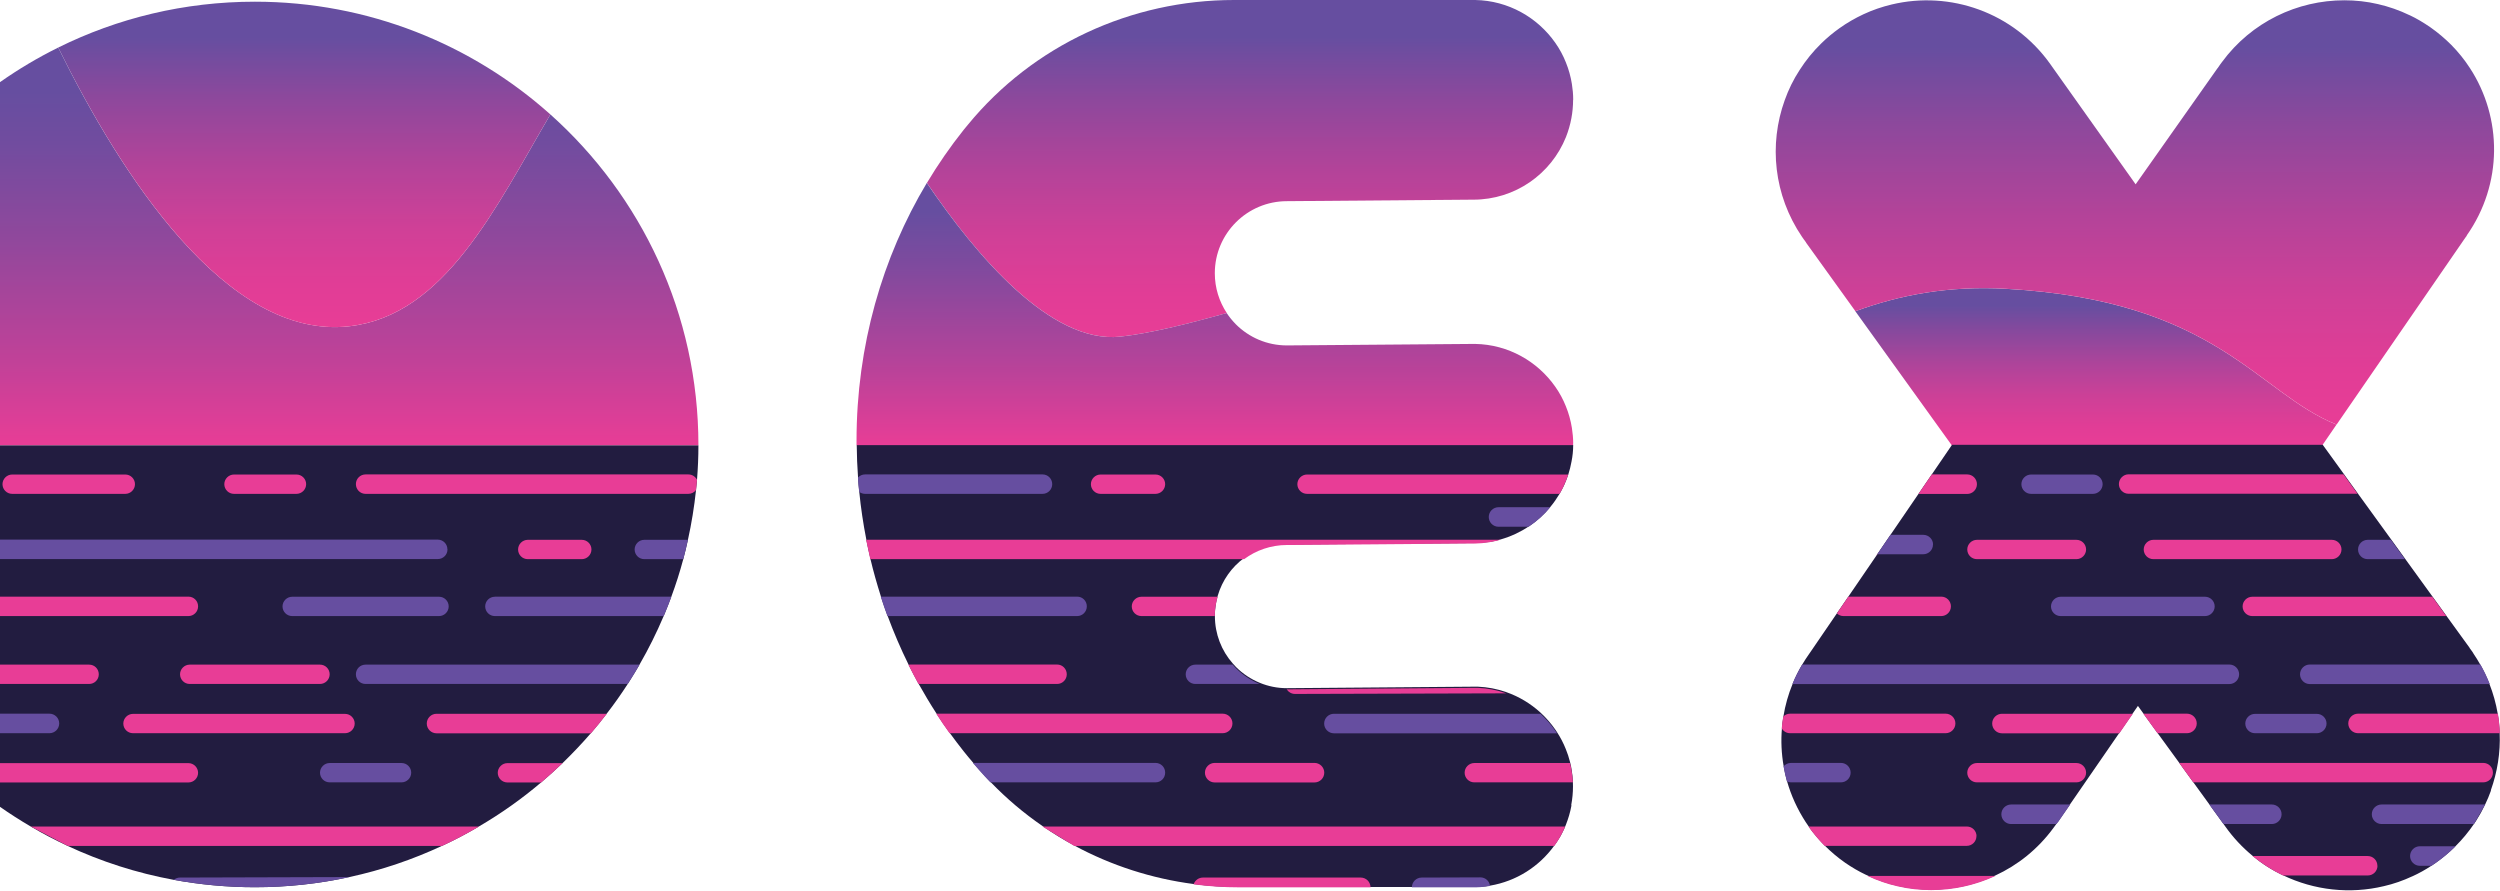 <?xml version="1.0" encoding="UTF-8"?><svg id="Layer_1" xmlns="http://www.w3.org/2000/svg" xmlns:xlink="http://www.w3.org/1999/xlink" viewBox="0 0 250.78 89.33"><defs><style>.cls-1{fill:url(#New_Gradient_Swatch_copy);}.cls-2{fill:url(#linear-gradient);}.cls-3{fill:#e83d96;}.cls-4{fill:#664ea0;}.cls-5{fill:#221c40;}.cls-6{fill:url(#New_Gradient_Swatch_copy-3);}.cls-7{fill:url(#New_Gradient_Swatch_copy-2);}.cls-8{fill:url(#linear-gradient-3);}.cls-9{fill:url(#linear-gradient-2);}</style><linearGradient id="linear-gradient" x1="210.25" y1="44.66" x2="210.25" y2="28.91" gradientUnits="userSpaceOnUse"><stop offset="0" stop-color="#e83d96"/><stop offset=".12" stop-color="#e13d96"/><stop offset=".3" stop-color="#ce4097"/><stop offset=".51" stop-color="#af449a"/><stop offset=".74" stop-color="#84499d"/><stop offset=".89" stop-color="#664ea0"/></linearGradient><linearGradient id="New_Gradient_Swatch_copy" x1="214.16" y1="42.59" x2="214.16" y2="0" gradientUnits="userSpaceOnUse"><stop offset="0" stop-color="#e83d96"/><stop offset=".13" stop-color="#e13d96"/><stop offset=".3" stop-color="#d04097"/><stop offset=".49" stop-color="#b44399"/><stop offset=".7" stop-color="#8e489c"/><stop offset=".89" stop-color="#664ea0"/></linearGradient><linearGradient id="linear-gradient-2" x1="35.03" y1="44.66" x2="35.03" y2="4.77" gradientUnits="userSpaceOnUse"><stop offset="0" stop-color="#e83d96"/><stop offset=".21" stop-color="#c14198"/><stop offset=".52" stop-color="#90489c"/><stop offset=".76" stop-color="#714c9f"/><stop offset=".89" stop-color="#664ea0"/></linearGradient><linearGradient id="New_Gradient_Swatch_copy-2" x1="30.53" y1="32.81" x2="30.53" y2=".17" xlink:href="#New_Gradient_Swatch_copy"/><linearGradient id="New_Gradient_Swatch_copy-3" x1="125.39" y1="33.81" x2="125.39" y2="0" xlink:href="#New_Gradient_Swatch_copy"/><linearGradient id="linear-gradient-3" x1="121.86" y1="44.65" x2="121.86" y2="18.35" gradientUnits="userSpaceOnUse"><stop offset="0" stop-color="#e83d96"/><stop offset=".27" stop-color="#bc4299"/><stop offset=".69" stop-color="#7e4a9e"/><stop offset=".89" stop-color="#664ea0"/></linearGradient></defs><path class="cls-2" d="m232.97,44.66h0s-37.19,0-37.19,0l-9.67-13.44c4.47-1.64,9.34-2.57,15.11-2.25,21.15,1.17,25.2,10.44,33.16,13.62l-1.42,2.07Z"/><path class="cls-1" d="m247.46,23.63c-.05.06-.1.14-.15.2h0l-12.92,18.76c-7.96-3.18-12.02-12.45-33.16-13.62-5.77-.32-10.64.61-15.11,2.25l-4.95-6.88s0,0,0-.02c-.08-.11-.17-.22-.25-.34-.06-.08-.11-.16-.16-.23h0c-2.84-4.18-3.33-9.27-1.73-13.7.38-1.07.88-2.09,1.51-3.05.61-.95,1.32-1.83,2.15-2.64,0,0,0,0,0,0,.56-.55,1.17-1.06,1.83-1.53.77-.55,1.58-1.01,2.41-1.4,0,0,0,0,0,0,.92-.43,1.87-.75,2.83-.98,5.85-1.4,12.21.78,15.91,5.98.05.06.1.14.14.2h0l8.42,11.86,8.23-11.67s.01,0,.01,0c.08-.11.16-.23.24-.35.05-.08.11-.16.17-.23h0s0,0,0,0c2.97-4.05,7.59-6.21,12.28-6.21,1.13,0,2.26.12,3.37.38,1.09.25,2.16.62,3.19,1.12,0,0,0,0,.01,0,.7.33,1.38.74,2.04,1.19.77.54,1.48,1.14,2.12,1.78,0,0,0,0,0,0,.7.71,1.33,1.49,1.86,2.31,3.26,4.98,3.34,11.64-.32,16.83Z"/><path class="cls-5" d="m70.06,44.66c0,1.16-.05,2.32-.14,3.46-.03.35-.06.69-.1,1.04-.18,1.69-.45,3.35-.81,4.98-.14.66-.3,1.3-.47,1.95-.34,1.28-.74,2.54-1.2,3.77h0c-.09.24-.18.47-.27.71-.09.23-.18.47-.28.7-.03.07-.05.13-.08.2,0,.02-.02.05-.03.07-.04.09-.07.18-.11.27-.71,1.67-1.52,3.3-2.42,4.86-.25.44-.52.88-.79,1.31-.07.11-.14.23-.21.34-.03.06-.07.11-.1.16-.03.04-.05.09-.08.13-.66,1.02-1.36,2.02-2.11,2.98-.51.67-1.04,1.32-1.59,1.96-.9,1.04-1.84,2.03-2.82,2.98-.7.67-1.42,1.32-2.16,1.95-1.94,1.65-4.03,3.13-6.24,4.42-1.2.71-2.44,1.36-3.71,1.95-2.94,1.37-6.04,2.43-9.29,3.13h0c-3.06.67-6.23,1.02-9.49,1.02-2.78,0-5.5-.26-8.14-.74-3.73-.69-7.29-1.84-10.63-3.4-.03-.01-.07-.03-.1-.05,0,0,0,0,0,0-1.18-.55-2.33-1.15-3.45-1.81-.05-.03-.11-.06-.16-.09-1.06-.62-2.09-1.28-3.09-1.98v-36.26h70.06Z"/><path class="cls-5" d="m157.63,80.83s0,0,0,0c-.12.66-.31,1.29-.55,1.9-.02.06-.05.12-.07.17-.04.09-.08.17-.11.26-.08.17-.16.34-.25.5,0,0,0,0,0,0-.04.08-.09.16-.13.24-.02.04-.05.09-.08.13-.03.06-.07.12-.11.18-.13.21-.27.42-.42.62-1.51,2.09-3.79,3.56-6.43,4.01-.32.06-.64.09-.97.12-.24.02-.47.02-.71.02h-23.51c-1.53,0-3.05-.1-4.55-.3-4.21-.55-8.27-1.86-11.97-3.86-1.09-.58-2.14-1.23-3.16-1.93l-.02-.02h0c-1.87-1.28-3.62-2.76-5.22-4.42h0c-.09-.09-.18-.19-.27-.28-.09-.09-.18-.19-.27-.29-.41-.45-.82-.91-1.22-1.38-.32-.37-.63-.74-.93-1.12-.48-.61-.96-1.23-1.41-1.86-.46-.64-.91-1.29-1.34-1.96-.63-.97-1.22-1.96-1.79-2.98-.35-.63-.68-1.28-1.01-1.93-.78-1.58-1.48-3.21-2.1-4.89-.04-.12-.09-.24-.13-.36-.04-.12-.09-.24-.13-.36-.08-.24-.17-.49-.25-.73-.06-.16-.11-.33-.16-.49h0c-.39-1.24-.75-2.49-1.05-3.77h0s0-.02,0-.02l-.02-.1c-.14-.59-.27-1.2-.39-1.8v-.02s0,0,0,0c-.31-1.58-.55-3.18-.71-4.81-.05-.47-.09-.94-.12-1.42-.08-1.07-.12-2.16-.13-3.25h71.87c0,.57-.06,1.14-.17,1.68h0c-.08.43-.18.85-.31,1.25h0s0,.02-.01.04c-.07.21-.15.42-.23.62-.03.08-.06.15-.1.23,0,0,0,.02-.01.03-.02.04-.03.08-.05.12-.04.09-.08.18-.13.27,0,0,0,.02-.01.02-.05.1-.1.21-.16.31-.06.11-.11.21-.17.31-.28.47-.59.92-.94,1.34-.62.76-1.36,1.42-2.17,1.96-.85.57-1.8,1.01-2.81,1.3,0,0,0,0,0,0-.1.03-.19.05-.29.08-.17.04-.35.08-.53.12-.04,0-.08.02-.12.02,0,0,0,0-.01,0-.05,0-.1.02-.15.02,0,0-.01,0-.02,0,0,0-.02,0-.03,0,0,0,0,0,0,0,0,0,0,0,0,0-.06,0-.12.02-.18.03-.03,0-.07.01-.11.01-.03,0-.07,0-.1.01,0,0-.02,0-.03,0-.09.01-.17.02-.26.03-.21.02-.42.03-.64.04h-.07s-.19,0-.19,0l-18.7.15c-.09,0-.18,0-.28,0-.02,0-.04,0-.07,0t0,0h0s-.01,0-.02,0c-.08,0-.15,0-.22.01-.01,0-.03,0-.04,0,0,0-.02,0-.02,0-.05,0-.09,0-.14.01,0,0-.01,0-.02,0-.05,0-.09,0-.14.02-.01,0-.02,0-.04,0-.04,0-.08,0-.12.02,0,0-.02,0-.02,0-.04,0-.07.01-.11.02-.08.01-.16.03-.24.04-.09.02-.18.04-.28.06,0,0-.02,0-.03,0-.09.02-.17.04-.26.07h0c-.09.03-.18.05-.26.08-.01,0-.03,0-.04.01-.08.03-.16.05-.23.08-.07.03-.14.06-.21.08,0,0-.01,0-.02,0-.03.01-.06.02-.09.04-.04.02-.08.04-.13.06-.03.01-.07.03-.1.05-.01,0-.03.01-.05.02-.04.02-.08.04-.12.06-.04.02-.08.04-.13.07-.03.02-.07.03-.1.05,0,0-.01,0-.02.01-.03.01-.06.03-.08.05-.15.09-.3.18-.45.28-.08.05-.15.11-.23.16h0s0,0,0,0c-1.25.92-2.19,2.24-2.64,3.77-.18.62-.29,1.27-.29,1.95,0,.03,0,.07,0,.1,0,1.82.67,3.49,1.79,4.76.11.12.22.24.33.36.68.68,1.49,1.22,2.4,1.59h0c.83.34,1.74.53,2.69.53h.03l18.69-.15c.06,0,.13,0,.19,0h0c.09,0,.17,0,.26,0,.99.04,1.94.23,2.83.54h0c1.29.45,2.45,1.15,3.44,2.05.55.51,1.05,1.07,1.48,1.69.06.09.12.18.18.27.35.53.65,1.11.89,1.71.17.41.31.84.42,1.28.08.29.14.59.18.89h0c.06.35.09.7.11,1.06,0,.17.01.34.01.52,0,.63-.06,1.24-.17,1.83h0Z"/><path class="cls-5" d="m249.88,79.29c-.17.48-.37.95-.59,1.41-.27.57-.57,1.11-.91,1.64-.07.1-.14.21-.21.31-.54.79-1.15,1.54-1.85,2.23-.03.03-.06.07-.1.1,0,0,0,0,0,0-.56.55-1.17,1.06-1.83,1.53-.16.11-.32.22-.48.33-.62.41-1.27.77-1.93,1.07,0,0,0,0-.01,0-.92.43-1.87.76-2.83.98-3.41.82-7,.42-10.13-1.09h0c-.1-.05-.21-.1-.31-.15-.05-.02-.1-.05-.15-.08-.09-.05-.18-.09-.27-.14-.06-.03-.12-.07-.18-.1-.02,0-.04-.02-.05-.03-.07-.04-.14-.08-.21-.12-.02-.01-.05-.03-.07-.04-.11-.07-.23-.14-.34-.21-.13-.08-.25-.16-.38-.25-.09-.06-.19-.13-.28-.2-.05-.03-.09-.07-.14-.1-.09-.07-.18-.14-.27-.21-.05-.03-.09-.07-.14-.11-.09-.07-.18-.14-.27-.22h0c-1.02-.84-1.94-1.82-2.73-2.94-.05-.07-.1-.14-.15-.21h0l-.04-.06-1.42-1.96-1.61-2.22h0l-1.41-1.95-2.17-2.98-1.42-1.96-.54-.75-.52.75-1.35,1.96-4.93,7.15-1.23,1.78s-.01,0-.02.01c-.04.06-.07.11-.11.16-.04.06-.08.12-.13.18-.06.08-.11.16-.17.23h0c-1.57,2.15-3.6,3.76-5.86,4.8-2.02.93-4.21,1.41-6.42,1.41-1.13,0-2.26-.12-3.37-.38-1.03-.23-2.04-.58-3.02-1.04-.06-.03-.12-.05-.18-.08,0,0,0,0,0,0-.7-.33-1.38-.73-2.05-1.19-.76-.53-1.44-1.11-2.07-1.74h0s-.03-.03-.04-.04h0s0,0,0,0c0,0,0,0,0,0-.09-.09-.18-.19-.27-.28-.01-.01-.02-.03-.03-.04-.08-.08-.15-.16-.23-.25-.07-.08-.14-.15-.2-.23-.07-.08-.14-.16-.2-.24-.08-.09-.15-.19-.23-.28-.05-.07-.1-.13-.15-.2-.05-.06-.09-.12-.14-.19-.05-.06-.09-.12-.13-.19-.1-.14-.19-.27-.28-.41-.83-1.28-1.46-2.66-1.87-4.1-.14-.5-.25-1-.34-1.51-.22-1.25-.28-2.54-.17-3.81.03-.4.08-.79.15-1.19h0c.18-1.11.49-2.21.93-3.27.27-.67.6-1.32.98-1.96.2-.34.42-.67.65-1,.05-.07.09-.13.14-.2l2.68-3.92,1.15-1.68,2.77-4.05h0s.13-.2.13-.2l.06-.09h0s1.27-1.86,1.27-1.86l2.81-4.11,1.34-1.96,2-2.93h37.19l2.12,2.93.14.2h0s.33.46.33.46h0s.93,1.29.93,1.29l3.34,4.61,1.41,1.95,2.73,3.77,1.41,1.95,2.32,3.2s0,.01,0,.02c.08.11.17.22.25.34.05.08.11.15.15.24h0c.24.35.46.71.66,1.07,0,0,0,0,0,0,.36.63.67,1.29.93,1.95,0,0,0,0,0,0,.38.97.66,1.97.83,2.98.11.65.18,1.3.2,1.96.08,1.95-.23,3.9-.89,5.74Z"/><path class="cls-3" d="m48.05,82.91c-1.2.71-2.44,1.36-3.71,1.95H6.86c-.05-.01-.11-.03-.16-.05,0,0,0,0,0,0l-3.61-1.9h44.97Z"/><path class="cls-4" d="m185.64,77.51c0,.54-.44.97-.97.97h-5.01c-.15,0-.28-.03-.41-.09-.14-.5-.25-1-.34-1.51.18-.21.45-.35.75-.35h5.01c.54,0,.97.44.97.97Z"/><path class="cls-3" d="m86.88,54.14h63.65c-.79.23-1.62.36-2.48.38h-.07s-.19,0-.19,0l-18.69.15c-1.61,0-3.1.53-4.3,1.42h-37.5l-.42-1.95Z"/><path class="cls-3" d="m188.37,55.51s-.03.06-.05.09c-.04.07-.09.14-.15.19l.13-.19.06-.09Z"/><path class="cls-3" d="m208.29,56.09h-9.98c-.54,0-.97-.44-.97-.97s.44-.97.97-.97h9.98c.54,0,.97.44.97.97s-.44.97-.97.97Z"/><path class="cls-3" d="m0,78.49h18.9c.54,0,.97-.44.97-.97s-.44-.97-.97-.97H0v1.95Z"/><path class="cls-4" d="m40.28,78.48h-7.21c-.54,0-.97-.44-.97-.97s.44-.97.97-.97h7.21c.54,0,.97.44.97.97s-.44.97-.97.97Z"/><path class="cls-4" d="m116.88,77.51c0,.54-.43.97-.97.97h-16.56c-.18-.19-.36-.38-.54-.57-.41-.45-.82-.91-1.22-1.38h18.32c.54,0,.97.43.97.97Z"/><path class="cls-3" d="m104.58,82.91h52.43c-.29.69-.66,1.35-1.1,1.95h-48.15l-3.19-1.95Z"/><path class="cls-3" d="m198.26,83.88c0,.54-.44.97-.97.97h-14.25s-.03-.03-.04-.04c0,0,0,0,0,0-.59-.59-1.12-1.23-1.59-1.9h15.89c.54,0,.97.43.97.97Z"/><path class="cls-4" d="m64.16,66.66c-.38.66-.77,1.31-1.19,1.95h-26.3c-.54,0-.97-.43-.97-.97s.43-.97.97-.97h27.48Z"/><path class="cls-3" d="m0,68.61h8.94c.54,0,.97-.43.97-.97s-.43-.97-.97-.97H0v1.95Z"/><path class="cls-3" d="m107.01,67.64c0,.54-.44.97-.97.97h-13.91c-.35-.63-.68-1.28-1.01-1.93.07-.01.14-.02.21-.02h14.71c.54,0,.97.44.97.98Z"/><path class="cls-4" d="m126.38,68.61h-6.47c-.54,0-.97-.43-.97-.97s.44-.97.97-.97h3.74c.11.12.22.24.33.36.68.68,1.49,1.22,2.4,1.59Z"/><path class="cls-3" d="m245.41,61.8h-19.48c-.54,0-.97-.44-.97-.97s.44-.97.97-.97h18.06l1.41,1.95Z"/><path class="cls-4" d="m221.19,61.8h-14.48c-.54,0-.97-.44-.97-.97s.44-.97.97-.97h14.48c.54,0,.97.44.97.97s-.44.97-.97.97Z"/><path class="cls-3" d="m195.7,60.83c0,.54-.44.97-.97.97h-9.8c-.26,0-.49-.1-.67-.27l1.15-1.68h9.32c.54,0,.97.44.97.97Z"/><path class="cls-4" d="m49.64,59.85h17.71c-.24.66-.5,1.3-.77,1.95h-16.94c-.54,0-.97-.44-.97-.97s.43-.97.97-.97Z"/><path class="cls-4" d="m109.02,60.83c0,.54-.44.97-.97.97h-19.03c-.24-.64-.46-1.29-.67-1.95h19.7c.54,0,.97.43.97.97Z"/><path class="cls-3" d="m19.87,60.83c0,.54-.44.97-.97.97H0v-1.95h18.9c.54,0,.97.43.97.97Z"/><path class="cls-4" d="m44.89,55.11c0,.54-.44.97-.97.97H0v-1.95h43.91c.54,0,.97.44.97.97Z"/><path class="cls-3" d="m58.36,56.09h-5.42c-.54,0-.97-.44-.97-.97s.44-.97.97-.97h5.42c.54,0,.97.44.97.97s-.44.97-.97.97Z"/><path class="cls-3" d="m12.57,49.54H1.22c-.54,0-.97-.44-.97-.97s.44-.97.97-.97h11.35c.54,0,.97.44.97.97s-.44.97-.97.97Z"/><path class="cls-3" d="m29.74,49.54h-6.27c-.54,0-.97-.44-.97-.97s.44-.97.97-.97h6.27c.54,0,.97.44.97.97s-.44.97-.97.97Z"/><path class="cls-3" d="m115.91,49.54h-5.51c-.54,0-.97-.44-.97-.97s.44-.97.97-.97h5.51c.54,0,.97.44.97.97s-.44.97-.97.97Z"/><path class="cls-3" d="m157.32,47.59c-.07.22-.15.44-.24.66-.18.45-.39.88-.63,1.29h-25.34c-.54,0-.97-.44-.97-.97s.44-.97.97-.97h26.21Z"/><path class="cls-3" d="m236.5,49.53s-.08,0-.12,0h-22.86c-.54,0-.97-.44-.97-.97s.44-.98.97-.98h21.57l.14.2h0s.33.46.33.46h0s.93,1.29.93,1.29Z"/><path class="cls-3" d="m250.07,77.51c0,.54-.44.97-.97.97h-29.09l-1.41-1.95h30.5c.54,0,.97.43.97.97Z"/><path class="cls-3" d="m238.49,86.85c0,.54-.44.97-.97.97h-8.51c-1.08-.52-2.1-1.17-3.05-1.95h11.55c.54,0,.97.44.97.97Z"/><path class="cls-4" d="m241.26,56.09h-3.75c-.54,0-.97-.43-.97-.97s.44-.97.97-.97h2.33l1.41,1.95Z"/><path class="cls-3" d="m32.1,68.61h-13.07c-.54,0-.97-.44-.97-.97s.44-.97.97-.97h13.07c.54,0,.97.44.97.97s-.44.97-.97.97Z"/><path class="cls-3" d="m69.92,48.12c-.03.35-.06.69-.1,1.04-.18.23-.46.38-.77.38h-32.38c-.54,0-.97-.44-.97-.98s.44-.97.97-.97h32.38c.38,0,.7.22.87.53Z"/><path class="cls-4" d="m105.55,48.57c0,.54-.44.97-.97.97h-17.8c-.23,0-.44-.08-.6-.21-.05-.47-.09-.94-.12-1.42.18-.2.44-.32.72-.32h17.8c.54,0,.97.44.97.98Z"/><path class="cls-4" d="m209.95,49.54h-6.21c-.54,0-.97-.44-.97-.97s.44-.97.97-.97h6.21c.54,0,.97.44.97.97s-.44.97-.97.97Z"/><path class="cls-3" d="m233.91,56.09h-17.9c-.54,0-.97-.44-.97-.97s.44-.97.97-.97h17.9c.54,0,.97.44.97.97s-.44.97-.97.97Z"/><path class="cls-3" d="m208.29,78.48h-9.98c-.54,0-.97-.44-.97-.97s.44-.97.97-.97h9.98c.54,0,.97.44.97.97s-.44.97-.97.97Z"/><path class="cls-3" d="m157.78,78.48h-9.89c-.54,0-.97-.44-.97-.97s.44-.97.97-.97h9.6c.08.29.14.59.18.89h0c.06.35.09.7.11,1.06Z"/><path class="cls-9" d="m70.06,44.66H0V8.24c1.85-1.3,3.8-2.46,5.84-3.47,6.23,12.65,16.88,29.35,29.19,27.96,9.62-1.09,14.7-11.94,20.18-21.25,9.12,8.15,14.85,20,14.85,33.18Z"/><path class="cls-7" d="m55.21,11.48c-5.48,9.31-10.56,20.16-20.18,21.25-12.3,1.4-22.95-15.31-29.19-27.96C11.79,1.82,18.48.17,25.57.17c11.38,0,21.77,4.28,29.64,11.31Z"/><path class="cls-6" d="m157.8,10.02c0,.62-.06,1.24-.17,1.83h0c-.12.66-.31,1.3-.55,1.91-1.48,3.68-5.08,6.27-9.29,6.27h-.16l-18.53.15c-4,0-7.24,3.24-7.24,7.23,0,1.47.44,2.84,1.2,3.99-4.1,1.15-7.83,2.06-10.69,2.37-6.95.74-14.48-8.16-19.39-15.42,1.12-1.87,2.36-3.66,3.7-5.34.14-.18.28-.35.43-.52C103.65,4.53,113.48,0,123.79,0h23.72s0,0,0,0c.09,0,.18,0,.28,0,.06,0,.13,0,.19,0h0c3.32.06,6.25,1.75,8.03,4.29.43.61.79,1.27,1.07,1.98.28.69.48,1.41.6,2.16,0,0,0,0,0,0,.08.51.13,1.03.13,1.57Z"/><path class="cls-8" d="m157.8,44.5c0,.05,0,.1,0,.15h-71.88c0-.15,0-.29,0-.44,0-9.53,2.59-18.41,7.05-25.86,4.92,7.26,12.44,16.16,19.39,15.42,2.87-.31,6.59-1.22,10.69-2.37.27.41.58.78.92,1.13,1.31,1.31,3.12,2.12,5.12,2.12l18.7-.15c.06,0,.13,0,.19,0h0c3.32.06,6.25,1.75,8.03,4.29.43.61.79,1.27,1.07,1.98.28.69.48,1.41.6,2.16,0,0,0,0,0,0,.08.51.13,1.03.13,1.57Z"/><path class="cls-3" d="m196.15,72.57c0,.54-.44.98-.98.98h-15.6c-.36,0-.67-.19-.84-.48.03-.4.08-.79.15-1.19h0c.18-.18.42-.29.69-.29h15.6c.54,0,.98.44.98.98Z"/><path class="cls-3" d="m250.77,73.55h-14.23c-.54,0-.98-.44-.98-.98s.44-.98.98-.98h14.03c.11.65.18,1.3.2,1.96Z"/><path class="cls-4" d="m232.41,73.55h-6.21c-.54,0-.97-.44-.97-.97s.44-.97.97-.97h6.21c.54,0,.97.44.97.97s-.44.97-.97.97Z"/><path class="cls-3" d="m200.82,71.6h13.13l-1.35,1.96h-11.78c-.54,0-.98-.44-.98-.98s.44-.98.98-.98Z"/><path class="cls-3" d="m220.36,72.57c0,.54-.44.98-.98.98h-2.96l-1.42-1.96h4.38c.54,0,.98.44.98.98Z"/><path class="cls-4" d="m248.17,82.66h-9.27c-.54,0-.98-.44-.98-.98s.44-.98.98-.98h10.39l-1.12,1.96Z"/><path class="cls-4" d="m228.87,81.68c0,.54-.44.98-.98.98h-4.85l-1.42-1.96h6.27c.54,0,.98.44.98.98Z"/><path class="cls-4" d="m246.32,84.89s-.06.07-.1.1c0,0,0,0,0,0-.56.55-1.17,1.06-1.83,1.53-.16.11-.32.22-.48.33h-1.17c-.54,0-.98-.44-.98-.98s.44-.98.98-.98h3.58Z"/><path class="cls-3" d="m200.14,87.88c-2.02.93-4.21,1.41-6.42,1.41-1.13,0-2.26-.12-3.37-.38-1.03-.23-2.04-.58-3.02-1.04h12.81Z"/><path class="cls-4" d="m207.66,80.71l-1.23,1.78s-.01,0-.02.01c-.04.06-.07.11-.11.16h-4.56c-.54,0-.98-.44-.98-.98s.44-.98.98-.98h5.92Z"/><path class="cls-4" d="m193.9,54.63c0,.54-.44.97-.98.97h-4.61l.06-.09h0s1.27-1.86,1.27-1.86h3.29c.54,0,.98.44.98.97Z"/><path class="cls-3" d="m198.31,48.57c0,.54-.44.98-.98.98h-4.89l1.34-1.96h3.55c.54,0,.98.44.98.98Z"/><path class="cls-4" d="m224.61,67.64c0,.54-.44.98-.98.98h-43.83c.27-.67.6-1.32.98-1.96h42.85c.54,0,.98.44.98.98Z"/><path class="cls-4" d="m249.75,68.62h-18.05c-.54,0-.98-.44-.98-.98s.44-.98.98-.98h17.12s0,0,0,0c.36.63.67,1.29.93,1.95,0,0,0,0,0,0Z"/><path class="cls-3" d="m122.15,59.85c-.18.62-.29,1.27-.29,1.95h-7.36c-.54,0-.97-.44-.97-.97s.44-.97.97-.97h7.65Z"/><path class="cls-4" d="m156.01,73.29c.06.09.12.18.18.27h-22.38c-.54,0-.98-.44-.98-.98s.44-.98.98-.98h20.72c.55.51,1.05,1.07,1.48,1.69Z"/><path class="cls-3" d="m123.63,72.57c0,.54-.44.98-.98.98h-27.4c-.46-.64-.91-1.29-1.34-1.96h28.74c.54,0,.98.44.98.98Z"/><path class="cls-3" d="m131.86,78.49h-10.01c-.54,0-.98-.44-.98-.98s.44-.98.98-.98h10.01c.54,0,.98.44.98.98s-.44.98-.98.98Z"/><path class="cls-3" d="m137.49,89.01h-13.21c-1.53,0-3.05-.1-4.55-.3.13-.39.5-.68.93-.68h15.84c.54,0,.98.44.98.98Z"/><path class="cls-4" d="m149.47,88.87c-.32.06-.64.09-.97.12-.24.02-.47.02-.71.02h-6.16c0-.54.44-.98.98-.98l5.89-.02h0c.5,0,.91.37.97.86Z"/><path class="cls-3" d="m60.87,71.6c-.51.67-1.04,1.32-1.59,1.96h-15.49c-.54,0-.98-.44-.98-.98s.44-.98.98-.98h17.09Z"/><path class="cls-4" d="m35.06,87.98c-3.06.67-6.23,1.02-9.49,1.02-2.78,0-5.5-.26-8.14-.74.17-.14.39-.23.62-.23l17.01-.05Z"/><path class="cls-3" d="m56.45,76.54c-.7.67-1.42,1.32-2.16,1.95h-3.39c-.54,0-.97-.44-.97-.97s.44-.97.97-.97h5.55Z"/><path class="cls-4" d="m5.94,72.57c0,.54-.44.98-.98.98H0v-1.96h4.96c.54,0,.98.44.98.98Z"/><path class="cls-3" d="m151.07,69.55l-21.17.06h0c-.35,0-.66-.19-.83-.46h.03l18.69-.15c.06,0,.13,0,.19,0h0c.09,0,.17,0,.26,0,.99.04,1.94.23,2.83.54Z"/><path class="cls-4" d="m155.51,50.88c-.62.76-1.36,1.42-2.17,1.96h-3.02s0,0,0,0c-.54,0-.98-.44-.98-.98,0-.54.44-.98.98-.98h5.19Z"/><path class="cls-4" d="m69.01,54.14c-.14.66-.3,1.3-.47,1.95h-3.91c-.54,0-.97-.44-.97-.97s.44-.97.97-.97h4.38Z"/><path class="cls-3" d="m34.61,73.55H13.34c-.54,0-.97-.44-.97-.97s.44-.97.97-.97h21.27c.54,0,.97.44.97.97s-.44.97-.97.97Z"/><path class="cls-4" d="m44.04,61.8h-14.73c-.54,0-.97-.44-.97-.97s.44-.97.97-.97h14.73c.54,0,.97.44.97.97s-.44.97-.97.97Z"/></svg>